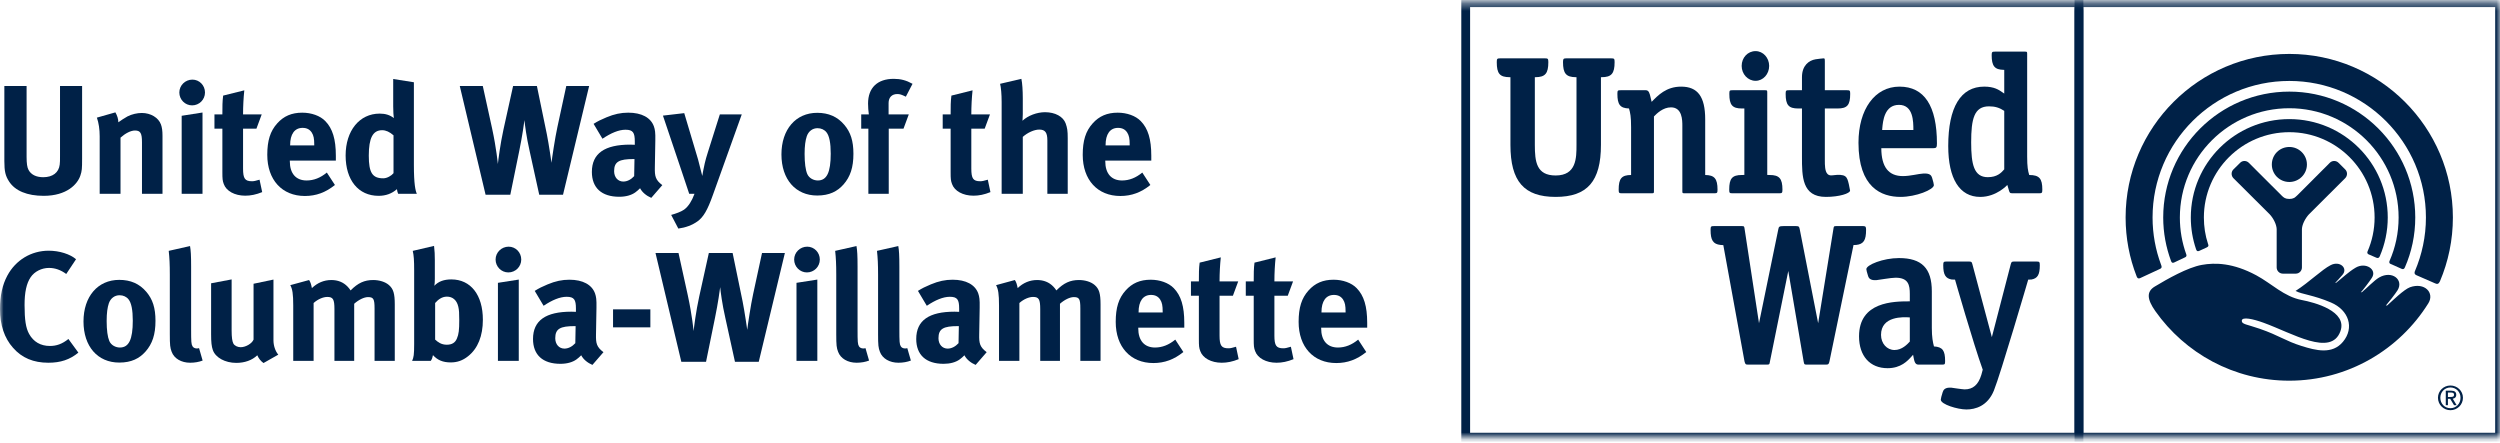 <?xml version="1.0" encoding="UTF-8"?>
<svg width="344px" height="61px" viewBox="0 0 344 61" version="1.1" xmlns="http://www.w3.org/2000/svg" xmlns:xlink="http://www.w3.org/1999/xlink">
    <!-- Generator: Sketch 52 (66869) - http://www.bohemiancoding.com/sketch -->
    <title>uwcwlogo-horiz-navy</title>
    <desc>Created with Sketch.</desc>
    <defs>
        <polygon id="path-1" points="0 0.369 343.94 0.369 343.94 60.155 0 60.155"></polygon>
    </defs>
    <g id="Comps" stroke="none" stroke-width="1" fill="none" fill-rule="evenodd">
        <g id="uwcwlogo-horiz-navy">
            <mask id="mask-2" fill="white">
                <use xlink:href="#path-1"></use>
            </mask>
            <g id="Clip-2"></g>
            <path d="M285.46,60.76 L285.46,-0.236 L344.545,-0.236 L344.545,60.76 L285.46,60.76 Z M343.334,59.549 L343.334,0.975 L286.671,0.975 L286.671,59.549 L343.334,59.549 Z" id="Stroke-1" fill="#002147" fill-rule="nonzero" mask="url(#mask-2)"></path>
            <path d="M201.075,60.76 L201.075,-0.236 L286.671,-0.236 L286.671,60.76 L201.075,60.76 Z M202.286,59.549 L285.46,59.549 L285.46,0.975 L202.286,0.975 L202.286,59.549 Z" id="Stroke-3" fill="#002147" fill-rule="nonzero" mask="url(#mask-2)"></path>
            <path d="M302.602,34.527 C302.845,34.412 303.407,34.163 303.656,34.042 C303.944,33.895 303.905,33.776 303.818,33.543 C303.44,32.397 303.254,31.183 303.254,29.925 C303.254,23.454 308.526,18.189 315.011,18.189 C321.479,18.189 326.745,23.454 326.745,29.925 C326.745,31.578 326.397,33.168 325.778,34.59 C325.722,34.691 325.714,34.893 325.884,34.982 C326.076,35.064 326.789,35.383 326.997,35.465 C327.209,35.548 327.34,35.499 327.451,35.277 C328.161,33.626 328.555,31.824 328.555,29.925 C328.555,22.452 322.483,16.388 315.011,16.388 C307.521,16.388 301.455,22.452 301.455,29.925 C301.455,31.457 301.71,32.92 302.178,34.296 C302.245,34.504 302.358,34.639 302.602,34.527" id="Fill-4" fill="#002147" mask="url(#mask-2)"></path>
            <path d="M299.163,36.119 C299.437,35.975 300.408,35.539 300.661,35.409 C300.928,35.3 300.866,35.078 300.822,34.977 C300.257,33.395 299.949,31.705 299.949,29.925 C299.949,21.628 306.7,14.893 315.011,14.893 C323.296,14.893 330.049,21.628 330.049,29.925 C330.049,32.048 329.611,34.065 328.806,35.897 C328.765,35.992 328.694,36.22 328.95,36.316 C329.179,36.419 330.261,36.901 330.461,36.991 C330.673,37.077 330.806,37.04 330.913,36.791 C331.836,34.691 332.34,32.363 332.34,29.925 C332.34,20.379 324.57,12.606 315.011,12.606 C305.436,12.606 297.658,20.379 297.658,29.925 C297.658,32.025 298.042,34.042 298.736,35.912 C298.777,36.027 298.865,36.255 299.163,36.119" id="Fill-5" fill="#002147" mask="url(#mask-2)"></path>
            <path d="M294.476,38.272 C294.811,38.104 296.851,37.164 297.203,37.008 C297.573,36.849 297.411,36.572 297.36,36.419 C296.605,34.391 296.193,32.204 296.193,29.925 C296.193,19.559 304.629,11.138 315.011,11.138 C325.363,11.138 333.808,19.559 333.808,29.925 C333.808,32.545 333.261,35.034 332.294,37.308 C332.227,37.447 332.161,37.721 332.506,37.871 C332.827,38.017 334.812,38.889 335.085,38.995 C335.352,39.125 335.558,39.097 335.739,38.701 C336.887,35.992 337.517,33.024 337.517,29.925 C337.517,17.519 327.421,7.42 315.011,7.42 C302.578,7.42 292.484,17.519 292.484,29.925 C292.484,32.779 293.017,35.502 293.993,38.006 C294.045,38.147 294.146,38.413 294.476,38.272" id="Fill-6" fill="#002147" mask="url(#mask-2)"></path>
            <path d="M315.015,25.041 C316.338,25.041 317.433,23.967 317.433,22.637 C317.433,21.293 316.338,20.223 315.015,20.223 C313.668,20.223 312.604,21.293 312.604,22.637 C312.604,23.967 313.668,25.041 315.015,25.041" id="Fill-7" fill="#002147" mask="url(#mask-2)"></path>
            <path d="M315.9,37.654 C316.366,37.654 316.745,37.273 316.745,36.803 L316.745,31.52 C316.769,30.851 317.244,29.991 317.711,29.492 L322.696,24.521 C323.033,24.187 323.033,23.633 322.696,23.309 L321.787,22.404 C321.459,22.066 320.908,22.066 320.578,22.404 L316.082,26.901 C315.773,27.193 315.565,27.375 315.016,27.375 C314.452,27.375 314.235,27.193 313.945,26.901 L309.442,22.404 C309.101,22.066 308.565,22.066 308.238,22.404 L307.322,23.309 C306.988,23.633 306.988,24.187 307.322,24.521 L312.313,29.492 C312.785,29.991 313.247,30.851 313.27,31.52 L313.27,36.803 C313.27,37.273 313.652,37.654 314.124,37.654 L315.9,37.654 Z" id="Fill-8" fill="#002147" mask="url(#mask-2)"></path>
            <path d="M331.616,39.524 C330.773,39.835 329.197,41.387 328.489,42.019 L328.291,42.048 C328.544,41.771 329.629,40.395 329.914,39.925 C330.773,38.502 329.152,37.164 327.373,38.182 C326.694,38.569 325.563,39.754 325.015,40.187 L324.845,40.23 C325.089,39.985 326.096,38.67 326.359,38.243 C327.143,37.092 325.511,35.998 324.105,36.849 C323.108,37.446 322.294,38.26 321.458,38.906 L321.313,38.944 C321.537,38.727 322.096,38.066 322.309,37.836 C323.14,36.904 321.95,35.831 320.695,36.486 C319.491,37.097 317.761,38.823 315.866,40.034 C316.744,40.507 318.291,40.58 320.742,41.624 C323.201,42.671 323.996,45.109 322.39,47.034 C320.908,48.816 318.65,48.217 316.707,47.61 C314.452,46.906 313.652,46.18 310.938,45.239 C309.165,44.621 308.438,44.63 308.471,44.125 C308.5,43.545 310.034,43.892 311.468,44.411 C315.451,45.853 320.736,49.122 322.034,45.597 C323.06,42.818 318.473,41.612 316.715,41.281 C314.271,40.81 312.585,39.024 310.468,37.885 C307.266,36.162 304.803,36.12 302.978,36.448 C301.011,36.798 298.21,38.399 296.514,39.417 C295.334,40.112 295.423,41.177 296.572,42.807 C300.658,48.597 307.386,52.382 315.004,52.382 C323.082,52.382 330.173,48.101 334.143,41.728 C335.026,40.306 333.642,38.805 331.616,39.524" id="Fill-9" fill="#002147" mask="url(#mask-2)"></path>
            <g id="Group" mask="url(#mask-2)" fill="#002147">
                <g transform="translate(0, 6.056)">
                    <path d="M267.052,48.94 C267.057,49.586 269.37,50.287 270.581,50.287 C271.786,50.287 273.483,49.834 274.357,47.691 C275.275,45.435 279.084,32.417 279.084,32.417 L279.514,32.408 C280.368,32.258 280.677,31.751 280.677,30.444 C280.677,29.973 280.611,29.933 280.231,29.933 L277.105,29.933 C276.805,29.942 276.776,29.988 276.682,30.297 L274.079,40.334 L271.399,30.297 C271.316,29.988 271.275,29.942 270.979,29.933 L267.836,29.933 C267.459,29.933 267.39,29.973 267.39,30.444 C267.39,31.753 267.712,32.264 268.57,32.408 L269.01,32.417 C269.01,32.417 271.509,41.153 272.825,44.814 L272.632,45.524 C272.212,46.894 271.48,47.523 270.333,47.523 C270.054,47.523 268.515,47.29 268.515,47.29 C267.644,47.221 267.41,47.584 267.315,47.899 C267.157,48.345 267.052,48.851 267.052,48.94" id="Fill-10"></path>
                    <path d="M256.395,25.054 L252.667,25.054 C252.339,25.054 252.334,25.089 252.282,25.418 L250.177,38.418 L247.643,25.484 C247.577,25.135 247.526,25.054 247.127,25.054 L245.418,25.054 C244.792,25.054 244.765,25.15 244.692,25.507 L242.039,38.418 L240.053,25.418 C240.003,25.089 239.996,25.054 239.675,25.054 L235.837,25.054 C235.44,25.054 235.376,25.092 235.376,25.58 C235.376,27.01 235.728,27.532 236.74,27.648 L237.128,27.674 L240.045,43.669 C240.146,44.041 240.182,44.116 240.53,44.116 L243.059,44.116 C243.466,44.116 243.48,44.096 243.548,43.669 L246.067,31.231 L248.181,43.681 C248.265,44.096 248.265,44.116 248.676,44.116 L251.253,44.116 C251.594,44.116 251.644,44.041 251.734,43.669 L255.045,27.659 L255.412,27.648 C256.433,27.532 256.772,27.008 256.772,25.58 C256.772,25.127 256.709,25.077 256.395,25.054" id="Fill-11"></path>
                    <path d="M262.79,40.943 C262.443,41.324 261.709,42.105 260.685,42.105 C259.637,42.105 258.829,41.205 258.829,40.028 C258.829,37.4 261.939,37.558 262.79,37.622 L262.79,40.943 Z M266.114,41.612 C265.962,41.055 265.819,40.354 265.819,39.067 L265.819,34.033 C265.819,30.862 264.44,29.454 261.301,29.454 C259.118,29.454 256.808,30.392 256.808,30.984 C256.808,31.055 256.905,31.52 257.054,31.941 C257.122,32.125 257.262,32.558 258.187,32.492 C258.562,32.464 260.164,32.157 260.839,32.157 C262.614,32.157 262.79,33.19 262.79,34.405 L262.79,35.409 C260.58,35.409 255.804,35.432 255.804,40.227 C255.804,42.93 257.304,44.607 259.73,44.607 C261.566,44.607 262.484,43.603 263.03,42.994 L263.241,42.76 L263.309,43.127 C263.422,43.712 263.531,44.116 263.98,44.116 L267.198,44.116 C267.598,44.116 267.647,44.084 267.647,43.623 C267.647,42.186 267.307,41.681 266.114,41.612 Z" id="Fill-12"></path>
                    <path d="M243.517,18.024 L243.174,18.015 L243.174,6.67 C243.174,6.391 243.154,6.359 242.891,6.359 L238.395,6.359 C238.004,6.359 237.957,6.391 237.957,6.858 C237.957,8.401 238.368,8.872 239.704,8.872 L240.024,8.872 L240.024,18.015 L239.683,18.024 C238.345,18.024 237.94,18.5 237.94,20.04 C237.94,20.501 238.001,20.539 238.386,20.539 L244.817,20.539 C245.193,20.539 245.265,20.501 245.265,20.04 C245.265,18.514 244.829,18.024 243.517,18.024" id="Fill-13"></path>
                    <path d="M241.567,0.977 C240.487,0.977 239.653,1.876 239.653,3.016 C239.653,4.138 240.507,5.065 241.567,5.065 C242.606,5.065 243.437,4.138 243.437,3.016 C243.437,1.895 242.606,0.977 241.567,0.977" id="Fill-14"></path>
                    <path d="M220.29,4.566 L220.374,4.566 C221.74,4.566 222.169,4.063 222.169,2.487 C222.169,2.021 222.112,1.973 221.716,1.973 L215.524,1.973 C215.173,1.973 215.122,2.032 215.085,2.244 L215.07,2.487 C215.07,4.059 215.498,4.556 216.839,4.566 L216.926,4.566 L216.926,13.878 C216.926,15.664 216.926,18.09 214.059,18.09 C211.407,18.09 211.194,16.183 211.194,13.878 L211.194,4.566 L211.285,4.566 C212.617,4.556 213.051,4.059 213.051,2.487 L213.03,2.192 C212.993,2.025 212.937,1.973 212.596,1.973 L206.415,1.973 C206.02,1.973 205.955,2.021 205.955,2.487 C205.955,4.08 206.365,4.566 207.755,4.566 L207.836,4.566 L207.836,13.878 C207.836,18.892 209.699,21.038 214.059,21.038 C218.421,21.038 220.29,18.892 220.29,13.878 L220.29,4.566 Z" id="Fill-15"></path>
                    <path d="M234.635,18.024 L234.635,10.364 C234.635,7.256 233.614,5.864 231.324,5.864 C229.276,5.864 228.145,7.054 227.267,7.957 C227.19,7.628 227.125,7.369 227.125,7.369 C226.988,6.745 226.869,6.359 226.467,6.359 L222.995,6.359 C222.607,6.359 222.553,6.391 222.553,6.858 C222.553,8.318 222.92,8.837 224.15,8.869 C224.325,9.483 224.438,9.983 224.438,11.446 L224.438,18.024 C223.128,18.032 222.729,18.511 222.729,20.04 C222.729,20.501 222.795,20.539 223.178,20.539 L227.314,20.539 C227.567,20.539 227.584,20.501 227.584,20.233 L227.584,9.966 C227.963,9.573 228.822,8.716 229.924,8.716 C231.491,8.716 231.491,10.502 231.491,11.267 L231.491,20.233 C231.491,20.501 231.501,20.539 231.769,20.539 L235.885,20.539 C236.264,20.539 236.332,20.501 236.332,20.04 C236.332,18.531 235.91,18.038 234.635,18.024" id="Fill-16"></path>
                    <path d="M251.244,21.038 C253.077,21.038 254.57,20.562 254.57,20.164 C254.57,20.095 254.462,19.555 254.399,19.29 C254.141,18.222 254.04,17.83 252.094,18.072 C251.848,18.101 251.627,18.046 251.473,17.894 C251.098,17.513 251.098,16.676 251.098,16.004 L251.098,8.872 L252.844,8.872 C254.186,8.872 254.587,8.401 254.587,6.858 C254.587,6.39 254.528,6.359 254.141,6.359 L251.098,6.359 L251.098,2.378 C251.098,1.996 251.065,1.977 250.919,1.973 C250.781,1.973 250.14,2.058 249.814,2.104 C248.914,2.256 247.951,2.951 247.951,4.556 L247.951,6.359 L246.151,6.359 C245.77,6.359 245.705,6.39 245.705,6.858 C245.705,8.401 246.118,8.872 247.445,8.872 L247.951,8.872 L247.951,15.516 C247.951,18.228 247.951,21.038 251.244,21.038" id="Fill-17"></path>
                    <path d="M258.984,11.835 L259.003,11.59 C259.088,10.623 259.288,8.373 261.302,8.373 C263.272,8.373 263.281,10.667 263.281,11.835 L258.984,11.835 Z M266.523,13.704 C266.523,8.506 264.783,5.864 261.373,5.864 C257.988,5.864 255.727,8.964 255.727,13.592 C255.727,19.737 258.867,21.038 261.51,21.038 C263.635,21.038 266.102,20.04 266.102,19.414 C266.102,19.316 266,18.837 265.857,18.407 C265.76,18.096 265.573,17.775 264.677,17.819 C263.985,17.853 262.873,18.174 261.846,18.174 C259.88,18.174 258.88,16.947 258.867,14.337 L266.013,14.337 C266.435,14.337 266.523,14.23 266.523,13.704 Z" id="Fill-18"></path>
                    <path d="M273.524,18.324 C271.612,18.324 271.233,16.572 271.233,13.535 C271.233,10.317 271.629,8.577 273.689,8.577 C274.504,8.577 275.105,8.751 275.784,9.198 L275.784,17.245 C275.379,17.721 274.798,18.324 273.524,18.324 M279.221,18.024 C279.047,17.467 278.938,16.884 278.938,15.49 L278.938,1.35 C278.938,1.086 278.916,1.048 278.655,1.048 L274.513,1.048 C274.127,1.048 274.055,1.086 274.055,1.537 C274.055,3.031 274.457,3.531 275.7,3.555 L275.784,3.555 L275.784,6.82 L275.528,6.644 C275.051,6.31 274.409,5.863 273.027,5.863 C269.798,5.863 268.077,8.687 268.077,14.033 C268.077,18.546 269.641,21.039 272.481,21.039 C274.73,21.039 276.209,19.394 276.209,19.394 L276.388,20.005 C276.521,20.485 276.547,20.539 276.93,20.539 L280.579,20.539 C280.956,20.539 281.024,20.502 281.024,20.04 C281.024,18.523 280.622,18.024 279.221,18.024" id="Fill-19"></path>
                    <path d="M336.835,48.568 L337.162,48.568 C337.531,48.568 337.678,48.519 337.678,48.25 C337.678,48.049 337.552,47.956 337.239,47.956 L336.835,47.956 L336.835,48.568 Z M336.835,49.696 L336.538,49.696 L336.538,47.702 L337.287,47.702 C337.748,47.702 337.98,47.887 337.98,48.268 C337.98,48.622 337.748,48.775 337.498,48.807 L338.033,49.696 L337.673,49.696 L337.142,48.816 L336.835,48.816 L336.835,49.696 Z M338.568,48.675 C338.568,47.878 337.96,47.26 337.177,47.26 C336.401,47.26 335.789,47.878 335.789,48.675 C335.789,49.5 336.401,50.111 337.177,50.111 C337.96,50.111 338.568,49.5 338.568,48.675 Z M335.464,48.675 C335.464,47.725 336.248,46.989 337.177,46.989 C338.114,46.989 338.902,47.725 338.902,48.675 C338.902,49.65 338.114,50.388 337.177,50.388 C336.248,50.388 335.464,49.65 335.464,48.675 Z" id="Fill-20"></path>
                    <path d="M11.061,18.094 C10.676,19.268 9.221,20.89 6.012,20.89 C3.744,20.89 2.075,20.207 1.241,18.905 C0.749,18.137 0.599,17.538 0.599,16.108 L0.599,5.775 L3.659,5.775 L3.659,15.531 C3.659,16.449 3.744,16.983 3.916,17.303 C4.258,17.966 4.964,18.328 5.948,18.328 C7.252,18.328 8.087,17.688 8.216,16.599 C8.258,16.279 8.258,16.065 8.258,15.276 L8.258,5.775 L11.297,5.775 L11.297,15.767 C11.297,17.175 11.275,17.452 11.061,18.094" id="Fill-21"></path>
                    <path d="M19.536,20.614 L19.536,13.504 C19.536,12.265 19.322,11.902 18.573,11.902 C17.995,11.902 17.246,12.287 16.583,12.884 L16.583,20.614 L13.716,20.614 L13.716,12.692 C13.716,11.753 13.588,10.856 13.331,10.13 L15.877,9.405 C16.134,9.853 16.284,10.322 16.284,10.771 C16.712,10.472 17.075,10.216 17.546,9.96 C18.123,9.661 18.872,9.489 19.514,9.489 C20.734,9.489 21.803,10.13 22.146,11.07 C22.296,11.475 22.36,11.945 22.36,12.628 L22.36,20.614 L19.536,20.614 Z" id="Fill-22"></path>
                    <path d="M24.998,20.614 L24.998,9.875 L27.865,9.426 L27.865,20.614 L24.998,20.614 Z M26.431,8.443 C25.468,8.443 24.676,7.654 24.676,6.671 C24.676,5.69 25.49,4.9 26.473,4.9 C27.436,4.9 28.207,5.69 28.207,6.671 C28.207,7.654 27.416,8.443 26.431,8.443 Z" id="Fill-23"></path>
                    <path d="M33.745,20.87 C32.29,20.87 31.135,20.229 30.792,19.268 C30.621,18.799 30.599,18.585 30.599,17.582 L30.599,11.646 L29.509,11.646 L29.509,9.682 L30.599,9.682 C30.599,8.614 30.599,7.91 30.706,7.098 L33.617,6.373 C33.51,7.376 33.445,8.572 33.445,9.682 L36.013,9.682 L35.285,11.646 L33.445,11.646 L33.445,17.132 C33.445,18.521 33.702,18.884 34.686,18.884 C34.943,18.884 35.199,18.82 35.713,18.669 L36.077,20.378 C35.242,20.72 34.494,20.87 33.745,20.87" id="Fill-24"></path>
                    <path d="M43.239,13.824 C43.239,13.012 43.153,12.586 42.897,12.18 C42.619,11.753 42.212,11.539 41.635,11.539 C40.543,11.539 39.923,12.393 39.923,13.909 L39.923,13.952 L43.239,13.952 L43.239,13.824 Z M39.88,16.044 L39.88,16.129 C39.88,17.816 40.714,18.777 42.191,18.777 C43.175,18.777 44.095,18.414 44.972,17.688 L46.085,19.397 C44.823,20.421 43.495,20.912 41.955,20.912 C38.809,20.912 36.778,18.692 36.778,15.254 C36.778,13.29 37.184,11.988 38.147,10.92 C39.045,9.917 40.137,9.448 41.591,9.448 C42.854,9.448 44.052,9.874 44.757,10.6 C45.763,11.625 46.213,13.098 46.213,15.381 L46.213,16.044 L39.88,16.044 Z" id="Fill-25"></path>
                    <path d="M54.148,12.564 C53.613,12.095 53.1,11.86 52.586,11.86 C51.303,11.86 50.746,12.927 50.746,15.36 C50.746,17.708 51.238,18.479 52.736,18.479 C53.271,18.479 53.87,18.115 54.148,17.773 L54.148,12.564 Z M54.79,20.613 C54.704,20.442 54.661,20.271 54.618,19.972 C53.913,20.592 53.078,20.89 52.095,20.89 C49.313,20.89 47.558,18.734 47.558,15.339 C47.558,11.924 49.462,9.576 52.244,9.576 C53.035,9.576 53.656,9.768 54.191,10.194 C54.148,9.96 54.105,9.213 54.105,8.571 L54.105,4.814 L56.951,5.263 L56.951,16.62 C56.951,19.31 57.165,20.186 57.357,20.613 L54.79,20.613 Z" id="Fill-26"></path>
                    <path d="M77.471,20.741 L74.198,20.741 L72.871,14.699 C72.443,12.842 72.208,11.005 72.166,10.472 C72.123,10.814 71.866,12.692 71.46,14.657 L70.218,20.741 L66.817,20.741 L63.265,5.775 L66.431,5.775 L67.714,11.625 C68.314,14.401 68.506,16.513 68.506,16.513 C68.571,15.936 68.827,13.824 69.276,11.773 L70.603,5.775 L73.877,5.775 L75.247,12.415 C75.525,13.802 75.888,16.342 75.888,16.342 C75.93,15.873 76.38,12.863 76.701,11.412 L77.921,5.775 L81.066,5.775 L77.471,20.741 Z" id="Fill-27"></path>
                    <path d="M87.176,15.83 C85.187,15.83 84.503,16.194 84.503,17.495 C84.503,18.349 85.037,18.926 85.764,18.926 C86.3,18.926 86.834,18.649 87.262,18.18 L87.305,15.83 L87.176,15.83 Z M89.616,21.169 C88.953,20.891 88.354,20.4 88.076,19.845 C87.861,20.059 87.626,20.271 87.412,20.42 C86.877,20.805 86.107,21.019 85.208,21.019 C82.769,21.019 81.442,19.78 81.442,17.602 C81.442,15.041 83.219,13.845 86.706,13.845 C86.92,13.845 87.113,13.845 87.348,13.866 L87.348,13.417 C87.348,12.201 87.113,11.795 86.065,11.795 C85.144,11.795 84.075,12.244 82.898,13.034 L81.678,10.984 C82.256,10.621 82.684,10.408 83.454,10.088 C84.524,9.639 85.444,9.447 86.449,9.447 C88.289,9.447 89.551,10.13 89.98,11.347 C90.13,11.795 90.194,12.137 90.172,13.311 L90.107,16.984 C90.087,18.18 90.172,18.692 91.135,19.417 L89.616,21.169 Z" id="Fill-28"></path>
                    <path d="M98.089,20.784 C97.339,22.896 96.783,23.815 95.992,24.392 C95.263,24.924 94.323,25.266 93.338,25.395 L92.353,23.516 C92.974,23.345 93.702,23.089 94.129,22.791 C94.451,22.556 94.708,22.257 94.943,21.894 C95.221,21.446 95.306,21.254 95.564,20.614 L94.836,20.614 C94.494,19.589 93.916,17.88 93.809,17.538 L91.221,9.853 L94.151,9.511 L96.055,15.894 C96.226,16.534 96.59,18.008 96.633,18.157 C96.633,18.094 96.847,16.94 96.976,16.407 C97.061,16.044 97.232,15.403 97.404,14.891 L99.051,9.681 L102.068,9.681 L98.089,20.784 Z" id="Fill-29"></path>
                    <path d="M113.73,12.158 C113.452,11.795 113.003,11.582 112.489,11.582 C111.805,11.582 111.248,12.009 111.013,12.692 C110.82,13.268 110.713,14.037 110.713,15.126 C110.713,16.385 110.842,17.325 111.077,17.881 C111.334,18.479 111.976,18.777 112.531,18.777 C113.773,18.777 114.308,17.667 114.308,15.083 C114.308,13.609 114.115,12.65 113.73,12.158 M116.063,19.332 C115.228,20.271 114.137,20.848 112.447,20.848 C109.473,20.848 107.526,18.627 107.526,15.189 C107.526,11.753 109.494,9.468 112.447,9.468 C114.008,9.468 115.228,10.002 116.169,11.112 C117.046,12.137 117.431,13.333 117.431,15.104 C117.431,16.983 117.003,18.265 116.063,19.332" id="Fill-30"></path>
                    <path d="M124.644,7.248 C124.023,6.949 123.81,6.884 123.467,6.884 C122.74,6.884 122.27,7.333 122.27,8.124 L122.27,9.681 L125.051,9.681 L124.323,11.646 L122.291,11.646 L122.291,20.614 L119.488,20.614 L119.488,11.646 L118.503,11.646 L118.503,9.681 L119.552,9.681 C119.488,9.233 119.445,8.678 119.445,8.187 C119.445,6.031 120.728,4.792 122.975,4.792 C123.917,4.792 124.687,4.986 125.564,5.476 L124.644,7.248 Z" id="Fill-31"></path>
                    <path d="M133.952,20.87 C132.497,20.87 131.343,20.229 130.999,19.268 C130.829,18.799 130.807,18.585 130.807,17.582 L130.807,11.646 L129.716,11.646 L129.716,9.682 L130.807,9.682 C130.807,8.614 130.807,7.91 130.914,7.098 L133.824,6.373 C133.717,7.376 133.653,8.572 133.653,9.682 L136.22,9.682 L135.493,11.646 L133.653,11.646 L133.653,17.132 C133.653,18.521 133.909,18.884 134.893,18.884 C135.151,18.884 135.407,18.82 135.921,18.669 L136.285,20.378 C135.45,20.72 134.701,20.87 133.952,20.87" id="Fill-32"></path>
                    <path d="M144.116,20.614 L144.116,13.268 C144.116,12.18 143.817,11.774 143.003,11.774 C142.297,11.774 141.377,12.2 140.736,12.778 L140.736,20.614 L137.826,20.614 L137.826,7.974 C137.826,6.949 137.74,5.924 137.612,5.476 L140.542,4.793 C140.671,5.391 140.736,6.415 140.736,7.461 L140.736,9.639 C140.736,9.981 140.693,10.429 140.693,10.558 C141.441,9.853 142.683,9.383 143.795,9.383 C145.186,9.383 146.299,9.981 146.641,10.941 C146.855,11.56 146.919,11.924 146.919,12.969 L146.919,20.614 L144.116,20.614 Z" id="Fill-33"></path>
                    <path d="M155.444,13.824 C155.444,13.012 155.359,12.586 155.102,12.18 C154.824,11.753 154.418,11.539 153.84,11.539 C152.748,11.539 152.128,12.393 152.128,13.909 L152.128,13.952 L155.444,13.952 L155.444,13.824 Z M152.085,16.044 L152.085,16.129 C152.085,17.816 152.92,18.777 154.395,18.777 C155.381,18.777 156.3,18.414 157.178,17.688 L158.29,19.397 C157.028,20.421 155.701,20.912 154.16,20.912 C151.016,20.912 148.983,18.692 148.983,15.254 C148.983,13.29 149.39,11.988 150.353,10.92 C151.251,9.917 152.342,9.448 153.797,9.448 C155.059,9.448 156.258,9.874 156.964,10.6 C157.969,11.625 158.418,13.098 158.418,15.381 L158.418,16.044 L152.085,16.044 Z" id="Fill-34"></path>
                    <path d="M6.654,43.856 C4.6,43.856 3.017,43.193 1.797,41.805 C0.599,40.46 -0,38.666 -0,36.49 C-0,34.633 0.32,33.16 1.005,31.878 C2.16,29.722 4.3,28.44 6.697,28.44 C8.173,28.44 9.649,28.911 10.463,29.615 L9.114,31.644 C8.366,31.088 7.574,30.81 6.74,30.81 C5.734,30.81 4.749,31.301 4.215,32.092 C3.637,32.946 3.38,34.184 3.38,35.913 C3.38,37.941 3.552,39.072 4.001,39.884 C4.6,40.973 5.584,41.549 6.868,41.549 C7.745,41.549 8.536,41.293 9.414,40.588 L10.783,42.467 C9.607,43.428 8.344,43.856 6.654,43.856" id="Fill-35"></path>
                    <path d="M17.694,35.144 C17.415,34.782 16.967,34.568 16.452,34.568 C15.768,34.568 15.212,34.995 14.976,35.679 C14.783,36.255 14.676,37.023 14.676,38.113 C14.676,39.372 14.805,40.311 15.041,40.866 C15.298,41.464 15.939,41.763 16.495,41.763 C17.736,41.763 18.271,40.653 18.271,38.07 C18.271,36.596 18.079,35.636 17.694,35.144 M20.025,42.317 C19.191,43.258 18.1,43.834 16.41,43.834 C13.436,43.834 11.489,41.613 11.489,38.175 C11.489,34.739 13.457,32.454 16.41,32.454 C17.971,32.454 19.191,32.988 20.132,34.098 C21.01,35.124 21.394,36.319 21.394,38.09 C21.394,39.969 20.967,41.251 20.025,42.317" id="Fill-36"></path>
                    <path d="M26.17,43.856 C24.95,43.856 23.966,43.28 23.624,42.361 C23.41,41.805 23.367,41.464 23.367,39.905 L23.367,31.75 C23.367,30.32 23.324,29.444 23.217,28.462 L26.149,27.801 C26.255,28.397 26.298,29.102 26.298,30.64 L26.298,39.158 C26.298,41.038 26.319,41.293 26.49,41.593 C26.598,41.784 26.833,41.891 27.069,41.891 C27.175,41.891 27.24,41.891 27.39,41.848 L27.882,43.557 C27.39,43.749 26.79,43.856 26.17,43.856" id="Fill-37"></path>
                    <path d="M36.258,43.898 C35.895,43.642 35.595,43.279 35.403,42.83 C34.697,43.513 33.67,43.877 32.514,43.877 C30.974,43.877 29.647,43.15 29.284,42.104 C29.113,41.613 29.048,41.038 29.048,39.927 L29.048,32.924 L31.872,32.391 L31.872,39.415 C31.872,40.397 31.958,40.908 32.108,41.208 C32.257,41.507 32.685,41.72 33.113,41.72 C33.82,41.72 34.675,41.208 34.889,40.674 L34.889,32.989 L37.628,32.413 L37.628,40.759 C37.628,41.485 37.863,42.232 38.291,42.745 L36.258,43.898 Z" id="Fill-38"></path>
                    <path d="M51.539,43.6 L51.539,36.383 C51.539,35.082 51.39,34.824 50.64,34.824 C50.106,34.824 49.357,35.187 48.736,35.742 L48.736,43.6 L46.019,43.6 L46.019,36.49 C46.019,35.123 45.827,34.802 45.034,34.802 C44.5,34.802 43.772,35.082 43.152,35.636 L43.152,43.6 L40.349,43.6 L40.349,35.978 C40.349,34.398 40.242,33.715 39.943,33.181 L42.532,32.475 C42.724,32.774 42.81,33.031 42.917,33.586 C43.666,32.861 44.585,32.475 45.591,32.475 C46.49,32.475 47.238,32.774 47.816,33.372 C47.966,33.522 48.116,33.715 48.244,33.907 C49.249,32.881 50.149,32.475 51.347,32.475 C52.203,32.475 53.015,32.731 53.508,33.159 C54.128,33.692 54.321,34.333 54.321,35.828 L54.321,43.6 L51.539,43.6 Z" id="Fill-39"></path>
                    <path d="M63.063,36.148 C62.849,35.209 62.25,34.76 61.501,34.76 C60.753,34.76 60.239,35.23 59.875,35.636 L59.875,40.674 C60.261,41.016 60.71,41.378 61.48,41.378 C62.186,41.378 62.635,41.1 62.871,40.524 C63.127,39.927 63.192,39.35 63.192,38.006 C63.192,37.024 63.17,36.617 63.063,36.148 M64.412,42.958 C63.663,43.556 62.913,43.813 62.015,43.813 C60.945,43.813 60.196,43.493 59.576,42.81 C59.49,43.193 59.469,43.301 59.276,43.6 L56.709,43.6 C56.923,43.108 56.988,42.787 56.988,41.272 L56.988,31.151 C56.988,29.806 56.943,29.082 56.795,28.463 L59.726,27.779 C59.811,28.527 59.833,28.974 59.833,29.722 L59.833,32.305 C59.833,32.625 59.811,33.095 59.768,33.267 C60.324,32.668 61.095,32.391 62.101,32.391 C64.775,32.391 66.443,34.526 66.443,37.942 C66.443,40.162 65.759,41.891 64.412,42.958" id="Fill-40"></path>
                    <path d="M68.515,43.6 L68.515,32.861 L71.382,32.413 L71.382,43.6 L68.515,43.6 Z M69.948,31.43 C68.985,31.43 68.193,30.64 68.193,29.658 C68.193,28.675 69.007,27.886 69.991,27.886 C70.953,27.886 71.724,28.675 71.724,29.658 C71.724,30.64 70.932,31.43 69.948,31.43 Z" id="Fill-41"></path>
                    <path d="M79.077,38.817 C77.088,38.817 76.403,39.18 76.403,40.482 C76.403,41.336 76.938,41.912 77.666,41.912 C78.2,41.912 78.735,41.634 79.163,41.165 L79.206,38.817 L79.077,38.817 Z M81.516,44.155 C80.853,43.877 80.254,43.386 79.976,42.83 C79.762,43.045 79.527,43.258 79.313,43.407 C78.778,43.791 78.009,44.005 77.11,44.005 C74.67,44.005 73.343,42.766 73.343,40.588 C73.343,38.027 75.119,36.832 78.607,36.832 C78.821,36.832 79.014,36.832 79.248,36.853 L79.248,36.403 C79.248,35.187 79.014,34.782 77.966,34.782 C77.046,34.782 75.975,35.23 74.799,36.02 L73.579,33.97 C74.157,33.608 74.585,33.394 75.354,33.074 C76.425,32.625 77.345,32.433 78.35,32.433 C80.19,32.433 81.453,33.117 81.881,34.333 C82.031,34.782 82.095,35.123 82.074,36.298 L82.009,39.97 C81.988,41.165 82.074,41.678 83.037,42.403 L81.516,44.155 Z" id="Fill-42"></path>
                    <polygon id="Fill-43" points="84.355 38.987 89.49 38.987 89.49 36.511 84.355 36.511"></polygon>
                    <path d="M104.404,43.727 L101.131,43.727 L99.805,37.685 C99.377,35.828 99.141,33.991 99.098,33.458 C99.055,33.8 98.799,35.679 98.392,37.643 L97.151,43.727 L93.75,43.727 L90.198,28.761 L93.364,28.761 L94.649,34.611 C95.247,37.387 95.44,39.5 95.44,39.5 C95.503,38.923 95.76,36.81 96.21,34.76 L97.536,28.761 L100.81,28.761 L102.179,35.401 C102.457,36.788 102.821,39.328 102.821,39.328 C102.864,38.859 103.312,35.849 103.634,34.398 L104.853,28.761 L107.999,28.761 L104.404,43.727 Z" id="Fill-44"></path>
                    <path d="M109.597,43.6 L109.597,32.861 L112.465,32.413 L112.465,43.6 L109.597,43.6 Z M111.03,31.43 C110.068,31.43 109.276,30.64 109.276,29.658 C109.276,28.675 110.09,27.886 111.073,27.886 C112.036,27.886 112.807,28.675 112.807,29.658 C112.807,30.64 112.015,31.43 111.03,31.43 Z" id="Fill-45"></path>
                    <path d="M117.871,43.856 C116.652,43.856 115.667,43.28 115.326,42.361 C115.111,41.805 115.068,41.464 115.068,39.905 L115.068,31.75 C115.068,30.32 115.026,29.444 114.919,28.462 L117.851,27.801 C117.957,28.397 118,29.102 118,30.64 L118,39.158 C118,41.038 118.021,41.293 118.193,41.593 C118.3,41.784 118.535,41.891 118.77,41.891 C118.877,41.891 118.942,41.891 119.091,41.848 L119.583,43.557 C119.091,43.749 118.492,43.856 117.871,43.856" id="Fill-46"></path>
                    <path d="M123.625,43.856 C122.406,43.856 121.421,43.28 121.079,42.361 C120.865,41.805 120.823,41.464 120.823,39.905 L120.823,31.75 C120.823,30.32 120.779,29.444 120.673,28.462 L123.604,27.801 C123.711,28.397 123.753,29.102 123.753,30.64 L123.753,39.158 C123.753,41.038 123.775,41.293 123.947,41.593 C124.054,41.784 124.289,41.891 124.524,41.891 C124.631,41.891 124.696,41.891 124.844,41.848 L125.337,43.557 C124.844,43.749 124.246,43.856 123.625,43.856" id="Fill-47"></path>
                    <path d="M131.808,38.817 C129.818,38.817 129.134,39.18 129.134,40.482 C129.134,41.336 129.668,41.912 130.396,41.912 C130.931,41.912 131.466,41.634 131.894,41.165 L131.937,38.817 L131.808,38.817 Z M134.247,44.155 C133.583,43.877 132.985,43.386 132.706,42.83 C132.492,43.045 132.257,43.258 132.042,43.407 C131.509,43.791 130.738,44.005 129.84,44.005 C127.4,44.005 126.074,42.766 126.074,40.588 C126.074,38.027 127.849,36.832 131.337,36.832 C131.551,36.832 131.743,36.832 131.979,36.853 L131.979,36.403 C131.979,35.187 131.743,34.782 130.696,34.782 C129.775,34.782 128.706,35.23 127.529,36.02 L126.309,33.97 C126.887,33.608 127.315,33.394 128.085,33.074 C129.155,32.625 130.075,32.433 131.081,32.433 C132.92,32.433 134.183,33.117 134.611,34.333 C134.76,34.782 134.825,35.123 134.803,36.298 L134.739,39.97 C134.717,41.165 134.803,41.678 135.766,42.403 L134.247,44.155 Z" id="Fill-48"></path>
                    <path d="M148.655,43.6 L148.655,36.383 C148.655,35.082 148.505,34.824 147.756,34.824 C147.221,34.824 146.472,35.187 145.851,35.742 L145.851,43.6 L143.135,43.6 L143.135,36.49 C143.135,35.123 142.942,34.802 142.15,34.802 C141.616,34.802 140.888,35.082 140.267,35.636 L140.267,43.6 L137.465,43.6 L137.465,35.978 C137.465,34.398 137.358,33.715 137.059,33.181 L139.647,32.475 C139.839,32.774 139.925,33.031 140.032,33.586 C140.781,32.861 141.701,32.475 142.707,32.475 C143.605,32.475 144.354,32.774 144.931,33.372 C145.081,33.522 145.232,33.715 145.36,33.907 C146.365,32.881 147.263,32.475 148.462,32.475 C149.318,32.475 150.131,32.731 150.623,33.159 C151.244,33.692 151.436,34.333 151.436,35.828 L151.436,43.6 L148.655,43.6 Z" id="Fill-49"></path>
                    <path d="M159.984,36.81 C159.984,35.998 159.898,35.572 159.642,35.166 C159.363,34.739 158.957,34.525 158.379,34.525 C157.288,34.525 156.668,35.38 156.668,36.895 L156.668,36.938 L159.984,36.938 L159.984,36.81 Z M156.624,39.03 L156.624,39.116 C156.624,40.802 157.459,41.763 158.935,41.763 C159.92,41.763 160.84,41.399 161.717,40.674 L162.83,42.382 C161.567,43.407 160.241,43.899 158.7,43.899 C155.556,43.899 153.523,41.678 153.523,38.24 C153.523,36.276 153.929,34.974 154.892,33.906 C155.79,32.903 156.881,32.434 158.336,32.434 C159.598,32.434 160.797,32.861 161.504,33.587 C162.509,34.611 162.958,36.084 162.958,38.368 L162.958,39.03 L156.624,39.03 Z" id="Fill-50"></path>
                    <path d="M168.109,43.856 C166.655,43.856 165.499,43.214 165.156,42.253 C164.986,41.784 164.965,41.571 164.965,40.568 L164.965,34.633 L163.874,34.633 L163.874,32.668 L164.965,32.668 C164.965,31.6 164.965,30.896 165.071,30.084 L167.981,29.358 C167.874,30.361 167.81,31.558 167.81,32.668 L170.377,32.668 L169.65,34.633 L167.81,34.633 L167.81,40.119 C167.81,41.506 168.067,41.87 169.05,41.87 C169.309,41.87 169.565,41.805 170.078,41.655 L170.442,43.365 C169.608,43.706 168.859,43.856 168.109,43.856" id="Fill-51"></path>
                    <path d="M175.656,43.856 C174.202,43.856 173.046,43.214 172.704,42.253 C172.533,41.784 172.512,41.571 172.512,40.568 L172.512,34.633 L171.42,34.633 L171.42,32.668 L172.512,32.668 C172.512,31.6 172.512,30.896 172.618,30.084 L175.528,29.358 C175.421,30.361 175.357,31.558 175.357,32.668 L177.924,32.668 L177.197,34.633 L175.357,34.633 L175.357,40.119 C175.357,41.506 175.613,41.87 176.598,41.87 C176.855,41.87 177.111,41.805 177.625,41.655 L177.989,43.365 C177.154,43.706 176.406,43.856 175.656,43.856" id="Fill-52"></path>
                    <path d="M185.152,36.81 C185.152,35.998 185.066,35.572 184.809,35.166 C184.531,34.739 184.124,34.525 183.546,34.525 C182.455,34.525 181.835,35.38 181.835,36.895 L181.835,36.938 L185.152,36.938 L185.152,36.81 Z M181.792,39.03 L181.792,39.116 C181.792,40.802 182.626,41.763 184.103,41.763 C185.087,41.763 186.007,41.399 186.884,40.674 L187.997,42.382 C186.734,43.407 185.408,43.899 183.868,43.899 C180.723,43.899 178.69,41.678 178.69,38.24 C178.69,36.276 179.096,34.974 180.059,33.906 C180.958,32.903 182.048,32.434 183.504,32.434 C184.766,32.434 185.965,32.861 186.671,33.587 C187.676,34.611 188.126,36.084 188.126,38.368 L188.126,39.03 L181.792,39.03 Z" id="Fill-53"></path>
                </g>
            </g>
        </g>
    </g>
</svg>